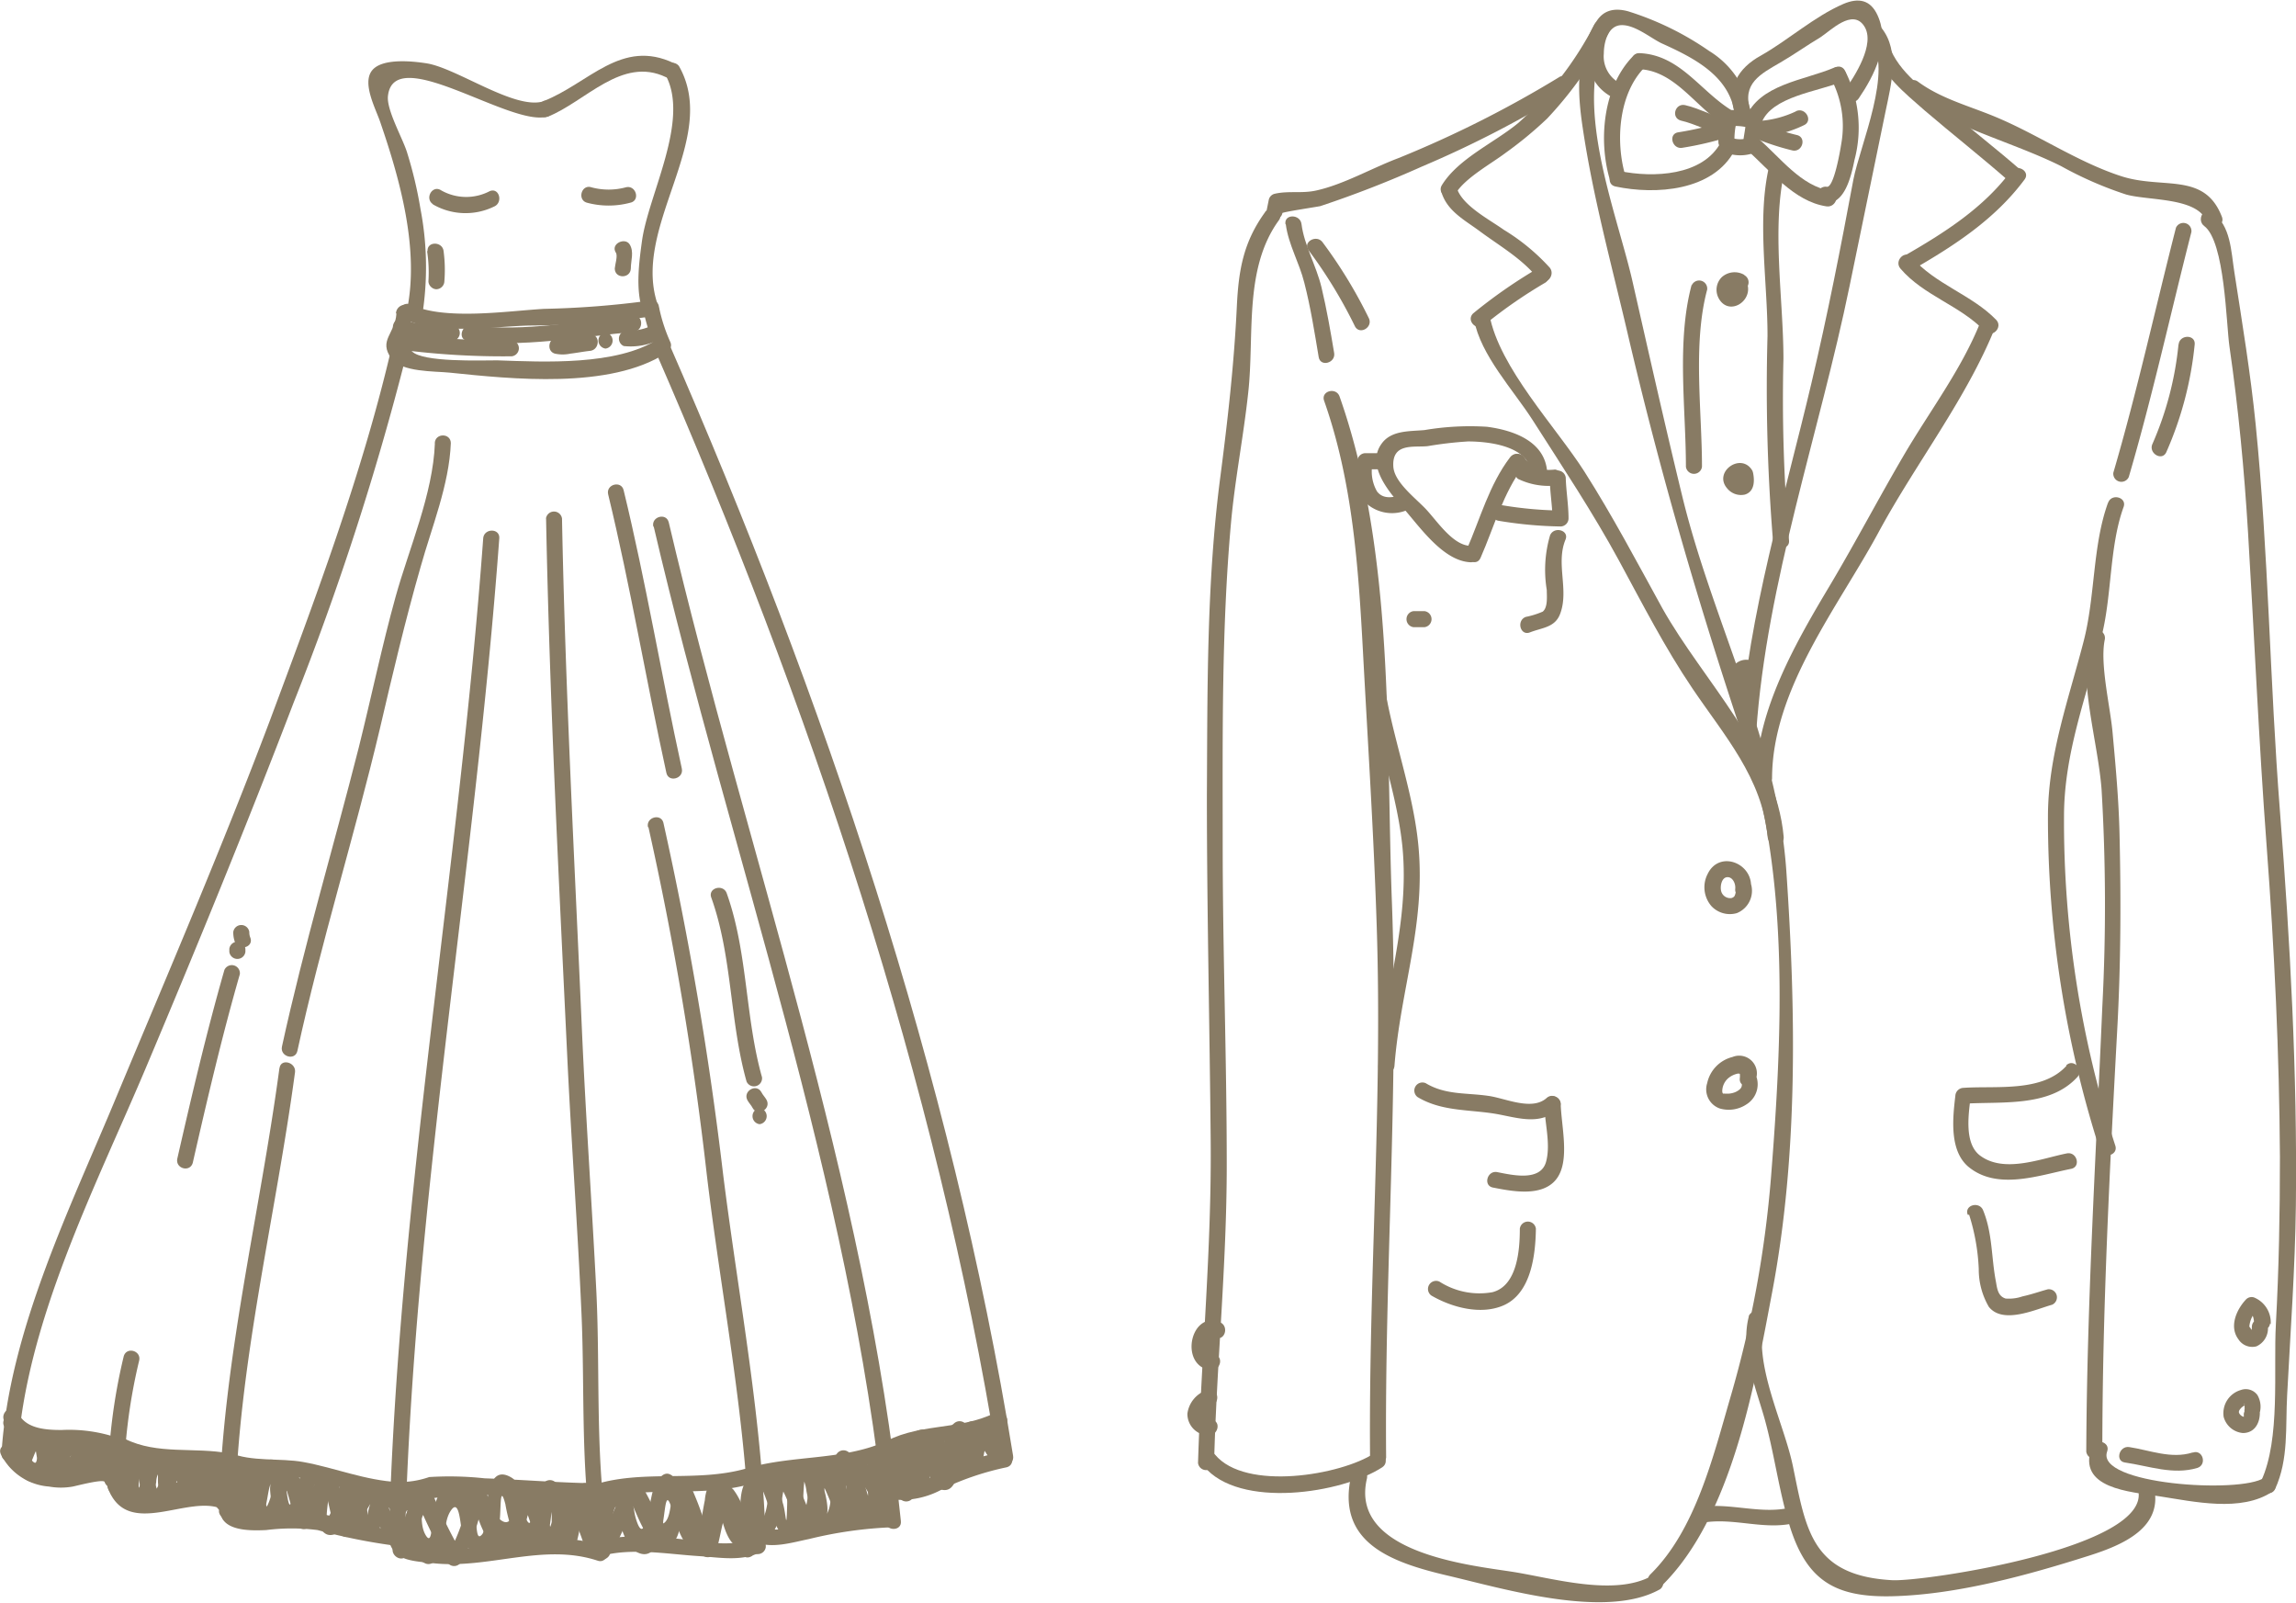 <svg xmlns="http://www.w3.org/2000/svg" xmlns:xlink="http://www.w3.org/1999/xlink" id="CODIGO_DE_VESTIMENTA" data-name="CODIGO DE VESTIMENTA" viewBox="0 0 181.51 126.67"><defs><style>.cls-1{fill:none;}.cls-2{clip-path:url(#clip-path);}.cls-3{fill:#887b64;}</style><clipPath id="clip-path" transform="translate(-7.13 -36.77)"><rect class="cls-1" width="200" height="200"></rect></clipPath></defs><title>CODIGO VESTIMENTA</title><g class="cls-2"><path class="cls-3" d="M37.8,158.23c.35,1.87,1.67,1.89,3.58,2.09,4.4.48,8.69-1.62,13-.2.78.26,1.11-1,.34-1.22a15.32,15.32,0,0,0-7.37-.23c-1.55.23-7.89,1.5-8.32-.78-.15-.8-1.38-.46-1.22.34Z" transform="translate(-7.13 -36.77)"></path><path class="cls-3" d="M54.62,159.76c2.39-.69,5.35-.15,7.8,0,1.65.11,3.35.44,4.87-.33.73-.37.09-1.46-.64-1.1-1.79.9-4.74.09-6.63,0a17.53,17.53,0,0,0-5.73.2.64.64,0,0,0,.34,1.22Z" transform="translate(-7.13 -36.77)"></path><path class="cls-3" d="M50.08,44.78c-2.25.69-6.79-2.6-9.2-3-1-.16-3.51-.46-4.33.55s.27,3,.64,4.09c1.56,4.54,3.12,10.08,2.1,14.93-.17.8,1.06,1.14,1.22.34a24.37,24.37,0,0,0-.14-8.41,32.78,32.78,0,0,0-1.05-4.43c-.33-1.11-1.65-3.39-1.52-4.5.48-4.26,9.75,2.51,12.61,1.63.78-.24.45-1.46-.34-1.22Z" transform="translate(-7.13 -36.77)"></path><path class="cls-3" d="M50.42,46c3-1.19,5.86-4.81,9.36-3.13.73.35,1.38-.74.64-1.1-4.17-2-6.73,1.59-10.34,3-.75.29-.42,1.52.34,1.22Z" transform="translate(-7.13 -36.77)"></path><path class="cls-3" d="M59.72,42.65c2,3.59-1.33,9.46-1.84,13.18-.23,1.68-.53,3.89.08,5.55.28.75,1.48.45,1.22-.34l0-.07c-.25-.77-1.48-.44-1.22.34l0,.07L59.18,61c-2.29-6.2,4.92-13.19,1.63-19a.64.64,0,0,0-1.1.64Z" transform="translate(-7.13 -36.77)"></path><path class="cls-3" d="M38.95,61.94c2.83,1.34,7,.64,10,.56a70.47,70.47,0,0,0,9.8-.74c.8-.14.46-1.36-.34-1.22a72.73,72.73,0,0,1-8.24.64c-2.89.16-7.87.94-10.55-.33-.73-.35-1.38.75-.64,1.1Z" transform="translate(-7.13 -36.77)"></path><path class="cls-3" d="M38.47,61.55c-.1,1.61-1.45,2.11-.4,3.55.8,1.09,3.39,1,4.59,1.12,4.94.51,12.68,1.33,17.12-1.54.68-.44,0-1.54-.64-1.1-3.25,2.1-9,1.8-12.7,1.67-1.28,0-5.9.17-6.74-.71s0-2,0-3-1.22-.81-1.27,0Z" transform="translate(-7.13 -36.77)"></path><path class="cls-3" d="M58,61.31a13.1,13.1,0,0,0,.91,2.85c.3.75,1.53.42,1.22-.34A13.1,13.1,0,0,1,59.22,61c-.12-.81-1.35-.46-1.22.34Z" transform="translate(-7.13 -36.77)"></path><path class="cls-3" d="M38.48,63.15a4.21,4.21,0,0,0,1.76.42,22.57,22.57,0,0,0,2.68.15.64.64,0,0,0,0-1.27c-.69,0-1.39,0-2.08-.09a4.21,4.21,0,0,1-1.72-.31c-.68-.45-1.32.65-.64,1.1Z" transform="translate(-7.13 -36.77)"></path><path class="cls-3" d="M44.08,63.7c4.29.58,8.85-.31,13.13-.7.81-.07.81-1.34,0-1.27-4.12.38-8.66,1.31-12.79.75-.8-.11-1.14,1.12-.34,1.22Z" transform="translate(-7.13 -36.77)"></path><path class="cls-3" d="M51,64.72a2.87,2.87,0,0,0,1.22,0c.52-.06,1-.16,1.56-.22.8-.09.81-1.36,0-1.27-.45,0-.89.12-1.34.19a2.83,2.83,0,0,1-1.1.08c-.78-.25-1.11,1-.34,1.22Z" transform="translate(-7.13 -36.77)"></path><path class="cls-3" d="M55,64.32a.64.64,0,0,0,0-1.27.64.64,0,0,0,0,1.27Z" transform="translate(-7.13 -36.77)"></path><path class="cls-3" d="M56.44,64.12a5,5,0,0,0,2.34-.3c.8-.18.46-1.4-.34-1.22a4,4,0,0,1-1.66.3.64.64,0,0,0-.34,1.22Z" transform="translate(-7.13 -36.77)"></path><path class="cls-3" d="M38.88,64.42a62.59,62.59,0,0,0,8.71.51.64.64,0,0,0,0-1.27,60.24,60.24,0,0,1-8.37-.46c-.8-.11-1.14,1.11-.34,1.22Z" transform="translate(-7.13 -36.77)"></path><path class="cls-3" d="M55.82,56.74c.16.26-.07.94-.09,1.25,0,.82,1.24.82,1.27,0,0-.63.27-1.31-.09-1.9s-1.53-.06-1.1.64Z" transform="translate(-7.13 -36.77)"></path><path class="cls-3" d="M40.89,56.6A11.16,11.16,0,0,1,41,59c0,.34.32.63.63.63a.65.65,0,0,0,.63-.63,11.16,11.16,0,0,0-.06-2.36c-.07-.81-1.34-.82-1.27,0Z" transform="translate(-7.13 -36.77)"></path><path class="cls-3" d="M41.33,52.91a5.15,5.15,0,0,0,4.85.19c.75-.31.42-1.54-.34-1.22A4,4,0,0,1,42,51.81c-.69-.45-1.32.65-.64,1.1Z" transform="translate(-7.13 -36.77)"></path><path class="cls-3" d="M53.53,52.79a6.6,6.6,0,0,0,3.43,0c.8-.17.46-1.4-.34-1.22a5.23,5.23,0,0,1-2.75,0c-.78-.24-1.12,1-.34,1.22Z" transform="translate(-7.13 -36.77)"></path><path class="cls-3" d="M58.91,64.45C71.08,92.34,81.17,122.14,86,152.17c.13.8,1.35.46,1.22-.34-4.87-30.15-15-60-27.24-88-.33-.75-1.42-.1-1.1.64Z" transform="translate(-7.13 -36.77)"></path><path class="cls-3" d="M41.51,71.81c-.15,4-2.05,8.32-3.11,12.14s-1.92,7.94-2.91,11.91c-2,7.88-4.34,15.69-6.07,23.63-.17.8,1.05,1.14,1.22.34,1.86-8.55,4.5-16.94,6.52-25.46,1-4.29,2-8.54,3.22-12.79.88-3.15,2.26-6.49,2.39-9.78,0-.82-1.24-.82-1.27,0Z" transform="translate(-7.13 -36.77)"></path><path class="cls-3" d="M29.22,121.19c-1.56,11.64-4.53,23.28-4.78,35.06a.64.64,0,0,0,1.27,0c.25-11.65,3.19-23.2,4.74-34.72.11-.8-1.12-1.14-1.22-.34Z" transform="translate(-7.13 -36.77)"></path><path class="cls-3" d="M45.33,79.32c-1.93,26.38-6.75,52.37-7.45,78.87a.64.64,0,0,0,1.27,0c.7-26.49,5.52-52.49,7.45-78.87.06-.82-1.21-.81-1.27,0Z" transform="translate(-7.13 -36.77)"></path><path class="cls-3" d="M50.3,77.74c.27,14.11,1,28.33,1.67,42.44.32,6.81.83,13.6,1.13,20.41.28,6.24-.12,12.82,1.05,19,.15.8,1.38.46,1.22-.34-1.26-6.63-.76-13.78-1.1-20.5s-.83-13.63-1.13-20.45c-.59-13.48-1.32-27.05-1.58-40.54a.64.64,0,0,0-1.27,0Z" transform="translate(-7.13 -36.77)"></path><path class="cls-3" d="M55.21,75.85c1.77,7.32,3,14.7,4.6,22,.17.8,1.4.46,1.22-.34-1.61-7.35-2.83-14.72-4.6-22-.19-.79-1.42-.46-1.22.34Z" transform="translate(-7.13 -36.77)"></path><path class="cls-3" d="M58.39,102.14A259.23,259.23,0,0,1,63,129.56c1.16,9.78,3.18,19.62,3.4,29.48a.64.64,0,0,0,1.27,0c-.22-9.86-2.16-19.74-3.38-29.51a276,276,0,0,0-4.71-27.71c-.18-.8-1.41-.46-1.22.34Z" transform="translate(-7.13 -36.77)"></path><path class="cls-3" d="M58.81,78.39C64.93,104.58,74.35,130.1,77.08,157c.08.81,1.35.81,1.27,0C75.6,130,66.18,104.36,60,78.06c-.19-.8-1.41-.46-1.22.34Z" transform="translate(-7.13 -36.77)"></path><path class="cls-3" d="M38,64.61c-2.32,9.84-6,19.62-9.52,29.07-3.77,10-8,19.85-12.14,29.76-3.65,8.79-8.5,18.55-9.09,28.2-.05.82,1.22.81,1.27,0,.63-10.31,6.13-21,10.08-30.33,4.06-9.62,8-19.23,11.74-29a223.92,223.92,0,0,0,8.88-27.37c.19-.79-1-1.13-1.22-.34Z" transform="translate(-7.13 -36.77)"></path><path class="cls-3" d="M24.87,113.43c-1.41,4.92-2.58,9.91-3.72,14.9-.18.8,1,1.13,1.22.34,1.14-5,2.31-10,3.72-14.9a.64.64,0,0,0-1.22-.34Z" transform="translate(-7.13 -36.77)"></path><path class="cls-3" d="M25.26,111.78V112a.64.64,0,0,0,1.27,0v-.24a.64.64,0,0,0-1.27,0Z" transform="translate(-7.13 -36.77)"></path><path class="cls-3" d="M25.57,110.45a2.23,2.23,0,0,0,.13.77c.28.76,1.51.43,1.22-.34a1.06,1.06,0,0,1-.08-.44.64.64,0,0,0-1.27,0Z" transform="translate(-7.13 -36.77)"></path><path class="cls-3" d="M63.36,107.71c1.67,4.66,1.45,9.8,2.79,14.54a.64.64,0,0,0,1.22-.34c-1.34-4.74-1.12-9.88-2.79-14.54-.27-.76-1.5-.43-1.22.34Z" transform="translate(-7.13 -36.77)"></path><path class="cls-3" d="M66.22,123.73c.12.22.3.39.41.61.39.72,1.49.08,1.1-.64-.12-.22-.3-.39-.41-.61-.39-.72-1.49-.08-1.1.64Z" transform="translate(-7.13 -36.77)"></path><path class="cls-3" d="M67.18,125.62a.64.64,0,0,0,0-1.27.64.64,0,0,0,0,1.27Z" transform="translate(-7.13 -36.77)"></path><path class="cls-3" d="M25.13,156.25a.72.72,0,0,0,.48-.41.64.64,0,0,0-.23-.87,6.25,6.25,0,0,0-4.16-.09c-1.31.27-3.73.81-4.35-.87-.28-.76-1.51-.43-1.22.34,1.53,4.17,6.4.43,9.09,1.71l-.23-.87.28-.17a.64.64,0,0,0,.34,1.22Z" transform="translate(-7.13 -36.77)"></path><path class="cls-3" d="M16.91,154.31a43.84,43.84,0,0,1,1.22-10c.19-.79-1-1.13-1.22-.34a45.33,45.33,0,0,0-1.26,10.34.64.64,0,0,0,1.27,0Z" transform="translate(-7.13 -36.77)"></path><path class="cls-3" d="M16.68,153.53c-.41-1.22-1.94-1-2.93-.77-1.72.3-4.49.68-5.34-1.41-.3-.75-1.53-.42-1.22.34A4.63,4.63,0,0,0,11,154.26a5.37,5.37,0,0,0,1.89,0c.3-.06,2.43-.62,2.51-.36.26.77,1.49.44,1.22-.34Z" transform="translate(-7.13 -36.77)"></path><path class="cls-3" d="M24.54,155.88c-.19,1.93,2.31,1.88,3.63,1.82a16.2,16.2,0,0,1,4.07,0,46.29,46.29,0,0,0,6.17,1.24c.82,0,.81-1.23,0-1.27-2.71-.14-5.25-1.5-8-1.44-.61,0-4.75.72-4.65-.34.08-.81-1.19-.81-1.27,0Z" transform="translate(-7.13 -36.77)"></path><path class="cls-3" d="M66.91,158.67c1.28.51,2.88,0,4.17-.26a32.68,32.68,0,0,1,6.56-.93.64.64,0,0,0,0-1.27,23.34,23.34,0,0,0-4.6.44c-1.67.35-4.11,1.46-5.79.8-.76-.3-1.09.93-.34,1.22Z" transform="translate(-7.13 -36.77)"></path><path class="cls-3" d="M77.67,155.28a6.76,6.76,0,0,0,4.1-.89,22.22,22.22,0,0,1,4.93-1.65c.79-.19.46-1.42-.34-1.22a25.05,25.05,0,0,0-3.54,1c-1.58.63-3,1.84-4.82,1.58-.8-.11-1.14,1.11-.34,1.22Z" transform="translate(-7.13 -36.77)"></path><path class="cls-3" d="M7.45,149.05c1.34,3,6.23,1.58,8.66,2.59.75.31,1.08-.91.34-1.22a11.8,11.8,0,0,0-4.44-.63c-1.23,0-2.89-.09-3.46-1.38-.33-.75-1.42-.1-1.1.64Z" transform="translate(-7.13 -36.77)"></path><path class="cls-3" d="M16.37,151.58c2.72,1.37,5.64.72,8.53,1.28.8.15,1.14-1.07.34-1.22-2.73-.52-5.68.13-8.23-1.15-.73-.37-1.37.73-.64,1.1Z" transform="translate(-7.13 -36.77)"></path><path class="cls-3" d="M24.65,152.67c1.87.84,4.11.52,6.11.87,2.67.47,5.13,1.5,7.87,1.64.82,0,.81-1.23,0-1.27-2.63-.13-5-1.13-7.53-1.59-1.82-.33-4.13,0-5.81-.74-.74-.33-1.39.76-.64,1.1Z" transform="translate(-7.13 -36.77)"></path><path class="cls-3" d="M38.25,155.16c2.08.43,4.52-.36,6.69-.27,3,.12,6.07.36,9.1.41A.64.64,0,0,0,54,154c-2.85-.05-5.7-.29-8.56-.39a25.65,25.65,0,0,0-4.38-.1,7.07,7.07,0,0,1-2.52.39c-.8-.16-1.14,1.06-.34,1.22Z" transform="translate(-7.13 -36.77)"></path><path class="cls-3" d="M54.62,155.28c3.76-1.13,7.94-.13,11.79-1.21a.64.64,0,0,0-.34-1.22c-3.86,1.08-8,.08-11.79,1.21a.64.64,0,0,0,.34,1.22Z" transform="translate(-7.13 -36.77)"></path><path class="cls-3" d="M66.83,153.95c3.3-.89,6.94-.59,10.14-1.82.76-.29.43-1.52-.34-1.22-3.2,1.23-6.84.92-10.14,1.82a.64.64,0,0,0,.34,1.22Z" transform="translate(-7.13 -36.77)"></path><path class="cls-3" d="M77.33,152.07c2.74-1.77,6.22-1.09,9.11-2.54.73-.37.09-1.46-.64-1.1-2.89,1.46-6.32.74-9.11,2.54-.68.44,0,1.54.64,1.1Z" transform="translate(-7.13 -36.77)"></path><path class="cls-3" d="M7.55,149.67c.7.72-.63,2.75.78,3.32s1.29-1.68,2.08-2.06H9.77c.26.11.28,2,.68,2.37a1,1,0,0,0,1.13.37c.55-.19.75-.84.95-1.33q.12-.34.26-.67.31-.31-.23-.4a8.7,8.7,0,0,1,.28.94c.3.82,1,1.91,1.88,1.05a3.62,3.62,0,0,0,.8-1.51q-.63-.47-.39.1.05.42.09.83a5.87,5.87,0,0,0,.15.93.64.64,0,0,0,1.22-.34c-.21-.75,0-2.12-.65-2.68s-1.11-.07-1.47.42a3.55,3.55,0,0,0-.6,1.23l.41.09-.2-.45a5.85,5.85,0,0,0-.22-.7c-.2-.61-.5-1.38-1.3-1.13s-.89,1.5-1.34,2.13c-.32.45,0-.45,0-.72a3.1,3.1,0,0,0-.11-.86,1.17,1.17,0,0,0-.68-.79c-.9-.31-1.36.67-1.67,1.35-.42.91,0,.47.13-.18a3.71,3.71,0,0,0,.1-.84,1.74,1.74,0,0,0-.52-1.39c-.57-.59-1.47.31-.9.9Z" transform="translate(-7.13 -36.77)"></path><path class="cls-3" d="M16.89,153.5a2,2,0,0,0,0-1.21,6.47,6.47,0,0,1,0,1.45c0,.65.12,1.67.73,2.08,1.26.85,1.68-1.07,1.86-1.9q0-.27.1-.55.25-.62,0-.23c.08.31,0,.67.06,1a2.29,2.29,0,0,0,.91,1.59c1.87.93,1.87-2.35,2.44-3h-.9c.72.63-.13,2.89,1.45,2.85,1.25,0,.94-1.85,1.7-2.39s0-1.57-.64-1.1a3.84,3.84,0,0,0-1.29,2.25l.39-.13-.06-.51a3.66,3.66,0,0,0-.08-.71A1.82,1.82,0,0,0,23,151.8a.64.64,0,0,0-.9,0,2.75,2.75,0,0,0-.53.89c-.11.3,0,1.66-.69,1.12-.25-.21,0-1.44-.29-1.83-.79-1.15-1.88,0-2.15.88-.11.38-.13.78-.22,1.16-.28,1.12,0-1,0-1.28a2.26,2.26,0,0,0-.51-1.56c-1.39-1.22-1.86,1.2-2.08,2a.64.64,0,0,0,1.22.34Z" transform="translate(-7.13 -36.77)"></path><path class="cls-3" d="M25.29,153c-.66.47.51,4,1.38,4.25,1.54.41,1.5-2.22,1.81-3.08.24-.66,0-.25,0,.31a8.92,8.92,0,0,0,.21,1.48c.15.5.31,1.16.86,1.36,1.5.55,1.73-1.73,2.17-2.63.61-1.27.22,0,.23.54A5.26,5.26,0,0,0,32.2,157c.18.45.47,1.11,1.06,1.09,1.07,0,1.62-2,1.73-2.88q.54-.66-.32-.46a6.68,6.68,0,0,1,.12.69,4.3,4.3,0,0,0,.21,1.35c.13.49.24,1.22.8,1.43s.88-.07,1.21-.46.63-2.08.86-1.82c.54.62,1.43-.28.9-.9-1.32-1.51-2.09-.57-2.49,1-.2.79,0,1.09-.13,0a7.7,7.7,0,0,0-.19-1.29c-.14-.43-.22-.95-.73-1.11-1.37-.43-1.61,2.05-2,2.79-.63,1.29.06-1.82-.08-2.44a2.23,2.23,0,0,0-.21-.85,1.1,1.1,0,0,0-1.21-.54c-.6.15-.85.88-1.06,1.37-.5,1.12-.59,2.92-.9.54-.12-.9-.3-2.94-1.74-2.24-.61.3-.77,1.49-.91,2-.35,1.39-.25,1.63-.57,0-.18-.92-.33-3.51-1.93-2.38-.66.47,0,1.57.64,1.1Z" transform="translate(-7.13 -36.77)"></path><path class="cls-3" d="M39.34,156.17c-.4,1,.3,3.63,1.34,4.13a.64.64,0,0,0,.64,0c1.38-1,.65-2.87,1.42-4.09s.76,1.38,1,2A2.82,2.82,0,0,0,45,159.88a.63.63,0,0,0,.64,0c1.05-.68.91-1.86,1-3,.1-.94,0-2.88.44-1.24a12.19,12.19,0,0,0,.7,2.51c.36.66.78,1.24,1.62,1,1.68-.43,1-3.46,1.77-4.46l-1,.13c1.25,1.15-.2,3.58,1.47,4.58a.64.64,0,0,0,.87-.23c.51-.87.59-3.66,1.22-4l-.87-.23.45,1.18c.24.78,1.47.45,1.22-.34a8,8,0,0,0-.58-1.48.64.64,0,0,0-.87-.23c-1.51.86-.88,3.1-1.68,4.47l.87-.23c-1-.6-.14-3.4-1.22-4.38a.65.65,0,0,0-1,.13,4.12,4.12,0,0,0-.64,1.72c-.32,1.29-.34,2-.89.55-.28-.72-.14-2.26-.91-2.75-2.44-1.53-1.86,3.83-2.35,4.44s-.4-.57-.55-1.17a14.57,14.57,0,0,0-.27-1.48c-.14-.39-.34-1-.73-1.27-.84-.49-1.38,0-1.84.69a4.93,4.93,0,0,0-.52,1.85c-.11.56-.05,2.29-.55,1.49-.73-1.19.18-2.75-1.2-3.67a.62.62,0,0,0-.64,0c-.6.42-.59.58-.88,1.33s.94,1.09,1.22.34Z" transform="translate(-7.13 -36.77)"></path><path class="cls-3" d="M55.61,158.18a7.34,7.34,0,0,1,0-1.83c.29-1.19.34.12.48.62.22.81.63,2.14,1.49,2.52.66.29,1.07,0,1.47-.51a4.58,4.58,0,0,0,.51-2c.2-1.23.22-2.6.76-.7.27.95,1,3.86,2.61,2.81s.41-3.65,1.54-4.71l-1-.13c.57.83.73,5.29,2.57,4.78s.31-3.58,1.12-4.53c.53-.62-.37-1.52-.9-.9-.69.81-.61,2.18-.6,3.17,0,1.42-.06.24-.25-.55a7.12,7.12,0,0,0-.84-2.61.64.64,0,0,0-1-.13,3.45,3.45,0,0,0-.72,1.87c-.12.56-.19,1.13-.33,1.68-.23.9-.27,1.22-.64.06-.31-1-1.49-5.89-3-2.88-.43.84-.71,5.2-1.49,2.55-.22-.74-.17-1.93-.89-2.42-2.17-1.45-2.11,2.89-2.07,3.82s1.3.82,1.27,0Z" transform="translate(-7.13 -36.77)"></path><path class="cls-3" d="M67.58,154.11l.12-.38-.61.47c.57,0,1.1,3.72,2.25,4.16a.63.63,0,0,0,.62-.16,2.54,2.54,0,0,0,.66-1.83,24.08,24.08,0,0,1,.09-2.5,3.39,3.39,0,0,1,.18.79c.2.89.36,2.62,1.41,3,2.24.8,1.44-4.46,2.05-5.32l-1,.13c1,1,.65,4.33,2.33,4.79,2.31.64.69-4.24,1.44-4.81s0-1.59-.64-1.1a2.08,2.08,0,0,0-.83,1.82c0,.55.1,1.09.1,1.64q0,.28,0,.55-.37.9.28.52c-.42-1.21-.87-3.36-1.77-4.3a.64.64,0,0,0-1,.13c-1,1.36,0,3.34-.77,4.73.27-.51-.46-3.59-1.3-4.08-1.89-1.1-1.81,2.43-1.83,3.3-.07,2.44-.08.7-.35-.11a9.39,9.39,0,0,0-.47-1.51c-.33-.64-.69-1.1-1.45-1.09a.65.65,0,0,0-.61.47l-.12.38c-.24.78,1,1.12,1.22.34Z" transform="translate(-7.13 -36.77)"></path><path class="cls-3" d="M77.35,152.32q-.52-.14-.21.36l.08.35a4.49,4.49,0,0,0,.29,1,2.11,2.11,0,0,0,.95,1.33.65.65,0,0,0,.93-.38,6.7,6.7,0,0,0,.37-1.94c0-.32-.07-1.21.23-1.42s.24.28.35.7c.17.66.3,1.87,1.06,2.14,2,.72,1.29-3.68,2.07-4.28l-1-.13c.5,1,.34,2.21,1.37,2.89a.64.64,0,0,0,.93-.38,18.69,18.69,0,0,1,.49-2.34l-.72-.29c.41.83.34,1.65,1,2.31s1.49-.33.9-.9-.53-1.44-.83-2.05a.64.64,0,0,0-.72-.29c-1.24.45-1,2.21-1.37,3.23l.93-.38c-.56-.37-.61-1.82-.91-2.44a.64.64,0,0,0-1-.13c-.84.65-.74,2-.86,2.94a3.79,3.79,0,0,0-.17,1q.48,0,.27-.3-.06-.2-.11-.4a5.13,5.13,0,0,0-.58-2c-.39-.64-.94-1-1.64-.57-1.32.84-.83,3.49-1.3,4.7l.93-.38c-.92-.52-.46-2.31-1.14-3s-1.38-.27-1.69.46.78,1.39,1.1.64Z" transform="translate(-7.13 -36.77)"></path><path class="cls-3" d="M77.29,151.48a20,20,0,0,0,2.07,3,.64.64,0,0,0,1-.13c.61-1.13.15-2.57.83-3.63l-.87.23c.73.47,2.17,4.17,3.32,2.09.22-.39.55-2.53.6-2.52.22,0,.72,1,1,1.28a2.59,2.59,0,0,0,1.06.67c.77.27,1.1-1,.34-1.22s-2.31-3.48-3.48-1.52c-.29.48-.17,2.43-.58,2.61.61-.27-1.23-2.25-1.58-2.48a.65.65,0,0,0-.87.23c-.72,1.13-.22,2.51-.83,3.63l1-.13a18.45,18.45,0,0,1-1.87-2.78c-.48-.65-1.59,0-1.1.64Z" transform="translate(-7.13 -36.77)"></path><path class="cls-3" d="M77.93,156.68a9.61,9.61,0,0,0-2.54-4.52c-.32-.29-1-.22-1.06.28a15.18,15.18,0,0,1-.87,3.85h1.1a23,23,0,0,0-2.07-4,.64.64,0,0,0-1.06.28c-.44,1.5-.32,3.14-1,4.57h1.1c-.75-1.39-1.12-3-2.07-4.24a.64.64,0,0,0-1.1,0c-.73,1.27-.24,3.11-1.14,4.23-.51.63.39,1.53.9.9,1.09-1.36.51-3.05,1.34-4.49h-1.1c1,1.28,1.32,2.85,2.07,4.24a.64.64,0,0,0,1.1,0c.7-1.56.62-3.25,1.1-4.88l-1.06.28c.89,1.09,1.21,2.52,1.87,3.75a.64.64,0,0,0,1.1,0,16.26,16.26,0,0,0,1-4.15l-1.06.28a8.41,8.41,0,0,1,2.22,4,.64.64,0,0,0,1.22-.34Z" transform="translate(-7.13 -36.77)"></path><path class="cls-3" d="M65.7,159.23l.1.24,1.1-.64c-.64-1.43-.84-3.09-1.81-4.35a.62.62,0,0,0-.62-.16c-1.36.39-1.29,3.46-1.87,4.51l.87-.23c-.58-.38-.61-1.4-.8-2a23.37,23.37,0,0,0-.94-2.37.64.64,0,0,0-1-.13c-.71.74-.43,2.43-1.05,3-.41.35-.59-.54-.83-1a16.22,16.22,0,0,0-1.15-2.17.64.64,0,0,0-1.16.15c-.62,1.5-1.19,2.87-1.9,4.33-.36.73.74,1.38,1.1.64.76-1.55,1.37-3,2-4.63l-1.16.15c.65.93,1.52,4.46,3,4.43,1.72,0,1.18-3.08,2-3.94l-1-.13c.62,1.4.82,3.92,2.19,4.83a.64.64,0,0,0,.87-.23c.43-.77.54-2.86,1.05-3.3q.15-.74.06.54l.32,1a18.27,18.27,0,0,0,.68,1.76c.34.75,1.41.1,1.1-.64l-.1-.24c-.32-.75-1.41-.1-1.1.64Z" transform="translate(-7.13 -36.77)"></path><path class="cls-3" d="M54.76,159.1a18.3,18.3,0,0,0-2-4.76.64.64,0,0,0-1.1,0c-.63,1.33-.72,2.88-1.55,4.12h1.1c-.93-1.22-1-2.82-1.86-4.12a.64.64,0,0,0-1.16.15c-.38,1-.4,3.79-1.89,2a12.31,12.31,0,0,1-.88-2.35.64.64,0,0,0-1.16.15,14.18,14.18,0,0,1-1.69,5.3h1.1a41,41,0,0,1-2.48-5.09.64.64,0,0,0-1.1,0c-.75,1.45-1.18,3-1.86,4.48-.34.74.75,1.38,1.1.64.68-1.47,1.11-3,1.86-4.48H40a40.93,40.93,0,0,0,2.48,5.09.64.64,0,0,0,1.1,0,15,15,0,0,0,1.82-5.6l-1.16.15c.67,1.55.91,3.86,2.65,4.58a.63.63,0,0,0,.62-.16c1.19-1,1.31-3,1.82-4.33l-1.16.15c.84,1.32.91,2.87,1.86,4.12a.65.65,0,0,0,1.1,0c.85-1.26.91-2.76,1.55-4.12h-1.1a19.18,19.18,0,0,1,1.9,4.45.64.64,0,0,0,1.22-.34Z" transform="translate(-7.13 -36.77)"></path><path class="cls-3" d="M38.86,158c-.86-1.28-1.07-2.81-2.07-4a.64.64,0,0,0-1,.13c-.63,1-1.29,2.07-1.86,3.15l1-.13c-.82-1-.68-2.52-1.25-3.63a.64.64,0,0,0-1-.13,9.11,9.11,0,0,0-2.17,3.28l1.16.15a30.23,30.23,0,0,0-1.14-4c-.16-.38-.73-.7-1.06-.28-.82,1-.73,3.16-1.73,3.9l.87.23a13.4,13.4,0,0,1-1.28-3.85.64.64,0,0,0-1.22,0,25.66,25.66,0,0,1-1.38,3.36c-.37.73.72,1.37,1.1.64a27.81,27.81,0,0,0,1.51-3.66H26.11a14.32,14.32,0,0,0,1.41,4.15.64.64,0,0,0,.87.23c1.35-1,1-2.85,2-4.1l-1.06-.28a30.28,30.28,0,0,1,1.14,4c.13.48.94.67,1.16.15a8.41,8.41,0,0,1,2-3l-1-.13c.66,1.31.46,2.73,1.44,3.88a.64.64,0,0,0,1-.13c.57-1.08,1.23-2.1,1.86-3.15l-1,.13c.9,1.08,1.08,2.59,1.87,3.75.45.67,1.55,0,1.1-.64Z" transform="translate(-7.13 -36.77)"></path><path class="cls-3" d="M25.41,155.32c-.75-1-.65-2.36-1.35-3.39a.64.64,0,0,0-1-.13,7.83,7.83,0,0,0-1.3,3.19l1.06-.28c-.76-.74-.62-2.08-1.35-2.91a.64.64,0,0,0-1,.13c-.48,1-.65,2.54-1.56,3.26l1,.13c-.7-1.16-.61-2.63-1.14-3.88-.2-.46-.87-.36-1.1,0-.58.94-1.17,1.86-1.76,2.79-.44.69.66,1.33,1.1.64.59-.93,1.18-1.85,1.76-2.79h-1.1c.54,1.26.42,2.68,1.14,3.88a.65.65,0,0,0,1,.13c1.05-.84,1.21-2.37,1.75-3.52l-1,.13c.73.83.52,2.1,1.35,2.91a.64.64,0,0,0,1.06-.28,6.87,6.87,0,0,1,1-2.63l-1-.13c.7,1,.58,2.39,1.35,3.39.49.64,1.59,0,1.1-.64Z" transform="translate(-7.13 -36.77)"></path><path class="cls-3" d="M16.39,152.91c-.91-.51-.92-2.52-2.26-2.44a.93.93,0,0,0-.77.48,22.76,22.76,0,0,0-1.47,2.19H13c-.57-.93-.26-2-1-2.91a.64.64,0,0,0-.9,0,5,5,0,0,0-.67,1c-.11.23-.18.5-.31.72s-.08.56-.33.38C9.31,152,9.22,150.55,9,150c-.28-.76-1.51-.43-1.22.34.37,1,.44,2.87,1.52,3.44,1.53.8,2-1.91,2.64-2.67h-.9c.61.7.34,1.86.83,2.66a.64.64,0,0,0,1.1,0,7.53,7.53,0,0,1,1.14-1.57c.36-.34.15-.32.41.29A2.91,2.91,0,0,0,15.75,154c.71.4,1.36-.7.64-1.1Z" transform="translate(-7.13 -36.77)"></path><path class="cls-3" d="M146.09,45.78a5.64,5.64,0,0,0-2.26-.3.64.64,0,0,0,0,1.27,4.41,4.41,0,0,1,1.62.13.66.66,0,0,0,.87-.23.64.64,0,0,0-.23-.87Z" transform="translate(-7.13 -36.77)"></path><path class="cls-3" d="M145.14,46.33c0,.65-.2,1.28-.22,1.94l.47-.61a2.11,2.11,0,0,1-1.38,0c-.78-.24-1.12,1-.34,1.22a3.3,3.3,0,0,0,2.06,0,.65.65,0,0,0,.47-.61c0-.65.2-1.28.22-1.94a.64.64,0,0,0-1.27,0Z" transform="translate(-7.13 -36.77)"></path><path class="cls-3" d="M143.22,45.95a7.17,7.17,0,0,0-.24,2.11.64.64,0,0,0,1.27,0,6,6,0,0,1,.19-1.77c.24-.78-1-1.12-1.22-.34Z" transform="translate(-7.13 -36.77)"></path><path class="cls-3" d="M144.16,45.57c-2.58-1.51-4.15-4.46-7.42-4.6-.82,0-.82,1.23,0,1.27,2.85.13,4.49,3.09,6.78,4.43a.64.64,0,0,0,.64-1.1Z" transform="translate(-7.13 -36.77)"></path><path class="cls-3" d="M143.18,48c-1.42,2.69-5.37,2.83-8,2.29-.8-.17-1.14,1.06-.34,1.22,3.18.67,7.72.37,9.43-2.87.38-.72-.71-1.36-1.1-.64Z" transform="translate(-7.13 -36.77)"></path><path class="cls-3" d="M136.29,41.15c-2.43,2.41-2.83,6.71-1.88,9.87a.64.64,0,0,0,1.22-.34c-.81-2.72-.55-6.54,1.56-8.63a.64.64,0,0,0-.9-.9Z" transform="translate(-7.13 -36.77)"></path><path class="cls-3" d="M146.38,46.5c.78-2.12,4.55-2.5,6.38-3.28.75-.32.1-1.41-.64-1.1-2.33,1-5.95,1.3-7,4-.28.77.94,1.1,1.22.34Z" transform="translate(-7.13 -36.77)"></path><path class="cls-3" d="M151.89,43a8,8,0,0,1,.8,5.14c-.06.4-.58,3.54-1.16,3.39a.64.64,0,0,0-.34,1.22c1.76.46,2.3-2.14,2.55-3.35a9.91,9.91,0,0,0-.76-7.05c-.38-.72-1.47-.08-1.1.64Z" transform="translate(-7.13 -36.77)"></path><path class="cls-3" d="M151.86,51.85c-2.36-.36-4-2.65-5.74-4.14-.61-.54-1.51.36-.9.9,1.86,1.63,3.71,4.08,6.3,4.47.8.12,1.14-1.1.34-1.22Z" transform="translate(-7.13 -36.77)"></path><path class="cls-3" d="M149.11,45.57a8,8,0,0,1-3.12.77.64.64,0,0,0,0,1.27,9.53,9.53,0,0,0,3.76-.95c.74-.35.09-1.45-.64-1.1Z" transform="translate(-7.13 -36.77)"></path><path class="cls-3" d="M149.17,47.44a20,20,0,0,1-3.23-1.08c-.76-.3-1.09.92-.34,1.22a20,20,0,0,0,3.23,1.08c.8.17,1.14-1.05.34-1.22Z" transform="translate(-7.13 -36.77)"></path><path class="cls-3" d="M143.79,46.22c-1.2-.23-2.26-.87-3.44-1.14-.8-.18-1.14,1-.34,1.22,1.19.27,2.24.91,3.44,1.14.8.15,1.14-1.07.34-1.22Z" transform="translate(-7.13 -36.77)"></path><path class="cls-3" d="M143.45,46.37a25.43,25.43,0,0,1-3.66.86c-.8.14-.46,1.36.34,1.22a25.43,25.43,0,0,0,3.66-.86c.77-.25.44-1.48-.34-1.22Z" transform="translate(-7.13 -36.77)"></path><path class="cls-3" d="M145.55,45.9a7,7,0,0,0-3.3-5.1,23.51,23.51,0,0,0-6.42-3.14c-1.79-.48-2.65.49-3,2.18-.43,2,0,3.73,1.88,4.68.73.37,1.37-.72.64-1.1A2.39,2.39,0,0,1,133.92,41c0-.77.27-2.17,1.34-2.24s2.34,1,3.2,1.42c2.54,1.15,5.45,2.58,5.82,5.67.1.8,1.37.81,1.27,0Z" transform="translate(-7.13 -36.77)"></path><path class="cls-3" d="M145.52,45.52c-.73-2.14.81-2.91,2.34-3.8,1.09-.63,2.12-1.37,3.18-2,.82-.53,2.53-2.3,3.46-.89s-.78,4-1.53,5.08c-.46.68.64,1.31,1.1.64,1.24-1.82,2.51-4.31,1.5-6.55-.56-1.25-1.51-1.43-2.71-.92-2.31,1-4.33,2.84-6.52,4.08-1.83,1-2.78,2.59-2,4.75.26.77,1.49.44,1.22-.34Z" transform="translate(-7.13 -36.77)"></path><path class="cls-3" d="M147,49.87c-1,4.17-.13,9.18-.14,13.46a148.49,148.49,0,0,0,.43,16.14c.09.8,1.36.81,1.27,0a129.58,129.58,0,0,1-.44-14.34c0-4.67-.95-10.37.1-14.92.18-.8-1-1.13-1.22-.34Z" transform="translate(-7.13 -36.77)"></path><path class="cls-3" d="M145,58.48a1.52,1.52,0,0,0-1.76.2,1.41,1.41,0,0,0-.22,1.7c.78,1.35,2.59.27,2.27-1.08-.19-.79-1.41-.46-1.22.34,0,0,0,.16,0,.12s.1,0,.09,0,0-.23.25-.13a.66.66,0,0,0,.87-.23.64.64,0,0,0-.23-.87Z" transform="translate(-7.13 -36.77)"></path><path class="cls-3" d="M145.68,74c-.86-1.55-3.16.06-2,1.38a1.41,1.41,0,0,0,1.39.48c.76-.23.78-1.07.65-1.71-.16-.8-1.38-.46-1.22.34,0,0,0,.35,0,.35s.09-.14.1-.15l.13,0c.09-.06,0,.07,0,0l-.1-.05s-.08-.07-.06-.06,0,0,0,0,0,0,0,.07-.08,0,0,.07c.24.1-.21-.37,0,0,.4.71,1.49.07,1.1-.64Z" transform="translate(-7.13 -36.77)"></path><path class="cls-3" d="M146,90v-.43a.64.64,0,0,0-.47-.61,1.29,1.29,0,0,0-1.63,1.12A1.52,1.52,0,0,0,145,91.7c.78.24,1.12-1,.34-1.22-.13,0-.12-.13-.15-.22s0-.07,0-.06l-.47-.61V90A.64.64,0,0,0,146,90Z" transform="translate(-7.13 -36.77)"></path><path class="cls-3" d="M140.86,59.29c-1.2,4.49-.45,9.77-.45,14.37a.64.64,0,0,0,1.27,0c0-4.43-.74-9.72.41-14a.64.64,0,0,0-1.22-.34Z" transform="translate(-7.13 -36.77)"></path><path class="cls-3" d="M155,39.9c1.84,2.35-.82,8.34-1.35,11.06-1,5.37-2.05,10.73-3.31,16.06-2.12,9-5,18.34-5.64,27.58-.06.82,1.21.81,1.27,0,.82-11.83,5-23.64,7.38-35.23q1.42-6.92,2.85-13.83c.44-2.12,1.13-4.7-.31-6.54-.5-.64-1.4.26-.9.9Z" transform="translate(-7.13 -36.77)"></path><path class="cls-3" d="M133.18,38.7c-1.47,2.61-1.36,5.33-.92,8.23.81,5.44,2.28,10.79,3.53,16.14,2.6,11.15,5.71,21.78,9.35,32.62,3.5,10.45,2.86,23.19,2,34.08a86.74,86.74,0,0,1-3.21,17.43c-1.37,4.7-2.76,10.5-6.33,14-.58.57.31,1.47.9.9,5.56-5.46,7.35-15.94,8.73-23.21,2.06-10.9,1.87-22.24,1.12-33.26-.7-10.27-5.77-19.59-8.2-29.52-1.4-5.74-2.69-11.51-4-17.26-1.29-5.53-4.83-14.19-1.83-19.52a.64.64,0,0,0-1.1-.64Z" transform="translate(-7.13 -36.77)"></path><path class="cls-3" d="M145.55,107c.21-2-2.49-3.08-3.42-1.16a2.28,2.28,0,0,0,.3,2.55,2,2,0,0,0,2,.55,1.9,1.9,0,0,0,1.12-2.32c-.13-.8-1.35-.46-1.22.34a.93.93,0,0,1-.09.65.46.46,0,0,1-.24.14.74.74,0,0,1-.79-.5c-.12-.37,0-1.1.44-1.15s.7.49.66.91c-.09.81,1.18.8,1.27,0Z" transform="translate(-7.13 -36.77)"></path><path class="cls-3" d="M146,121.85a1.4,1.4,0,0,0-1.91-1.54,2.72,2.72,0,0,0-2,2.07,1.6,1.6,0,0,0,1,2,2.53,2.53,0,0,0,2.13-.34,1.87,1.87,0,0,0,.64-2.46c-.35-.74-1.44-.09-1.1.64.19.41,0,.65-.41.85a1.64,1.64,0,0,1-.61.14h-.18c.13,0,0,0-.06,0s-.16-.06-.06,0c-.11,0-.07,0-.07,0s-.05,0-.08-.12a.79.79,0,0,1,0-.21,1.39,1.39,0,0,1,.44-.87,1.71,1.71,0,0,1,.8-.39c.14,0,.19.05.14,0a1.48,1.48,0,0,1,0,.38c-.08.81,1.19.81,1.27,0Z" transform="translate(-7.13 -36.77)"></path><path class="cls-3" d="M133.18,38.7a27,27,0,0,1-6,7.77c-1.88,1.57-4.75,2.81-6.06,4.93-.43.7.67,1.33,1.1.64.75-1.21,2.78-2.32,3.91-3.17a30.63,30.63,0,0,0,3.31-2.73,30.39,30.39,0,0,0,4.83-6.8c.4-.71-.7-1.36-1.1-.64Z" transform="translate(-7.13 -36.77)"></path><path class="cls-3" d="M121.06,51.88c.43,1.56,1.85,2.27,3.06,3.17,1.58,1.17,3.41,2.21,4.63,3.78.5.64,1.39-.26.9-.9a16.4,16.4,0,0,0-3.64-3c-1.16-.83-3.34-1.94-3.73-3.36a.64.64,0,0,0-1.22.34Z" transform="translate(-7.13 -36.77)"></path><path class="cls-3" d="M128.67,58a40,40,0,0,0-5.08,3.54c-.59.57.31,1.46.9.9a38,38,0,0,1,4.82-3.34c.66-.47,0-1.57-.64-1.1Z" transform="translate(-7.13 -36.77)"></path><path class="cls-3" d="M123.65,62c.53,2.86,3.1,5.56,4.66,8,2.33,3.65,4.74,7.27,6.81,11.08,1.86,3.43,3.62,6.87,5.81,10.11,2.5,3.7,5.52,7.07,5.94,11.73.07.81,1.34.81,1.27,0-.61-6.83-6.35-12.3-9.59-18.07-2-3.63-3.92-7.28-6.16-10.8s-6.74-8.22-7.51-12.39c-.15-.8-1.37-.46-1.22.34Z" transform="translate(-7.13 -36.77)"></path><path class="cls-3" d="M155.27,40.69c.72,2.07,2.42,3.41,4,4.8,2.21,1.89,4.49,3.68,6.67,5.59.61.54,1.51-.36.9-.9-1.82-1.59-3.73-3.06-5.56-4.63s-4.06-3-4.82-5.21c-.27-.77-1.49-.44-1.22.34Z" transform="translate(-7.13 -36.77)"></path><path class="cls-3" d="M166.09,50.31c-2.17,2.91-5.27,4.87-8.38,6.66a.64.64,0,0,0,.64,1.1c3.32-1.91,6.52-4,8.83-7.11.49-.66-.61-1.29-1.1-.64Z" transform="translate(-7.13 -36.77)"></path><path class="cls-3" d="M157.37,58c1.84,2.15,4.73,2.91,6.67,4.95.57.59,1.46-.31.9-.9-1.94-2-4.84-2.81-6.67-4.95-.53-.62-1.43.28-.9.9Z" transform="translate(-7.13 -36.77)"></path><path class="cls-3" d="M163.66,62.3c-1.48,3.68-4,7-6,10.41s-3.81,6.87-5.82,10.25c-2.69,4.5-5.85,9.93-5.89,15.35a.64.64,0,0,0,1.27,0c0-7.09,5.25-13.59,8.45-19.53,2.91-5.38,6.91-10.48,9.19-16.14.3-.76-.92-1.09-1.22-.34Z" transform="translate(-7.13 -36.77)"></path><path class="cls-3" d="M128.45,73.54a1.8,1.8,0,0,1-.85-.63.64.64,0,0,0-1.1.64,2.87,2.87,0,0,0,1.3,1.09c.73.37,1.37-.73.64-1.1Z" transform="translate(-7.13 -36.77)"></path><path class="cls-3" d="M126.51,72.91c-1.66,2.19-2.35,4.83-3.44,7.32-.33.74.77,1.39,1.1.64,1.09-2.48,1.78-5.13,3.44-7.32.49-.65-.61-1.28-1.1-.64Z" transform="translate(-7.13 -36.77)"></path><path class="cls-3" d="M123.4,79.91c-1.44,0-2.74-2.09-3.64-3s-2.41-2.09-2.48-3.26c-.12-1.92,1.66-1.5,2.72-1.62a29.87,29.87,0,0,1,3.18-.37c1.73,0,5,.39,5,2.68a.64.64,0,0,0,1.27,0c0-2.6-2.54-3.55-4.77-3.84a21.52,21.52,0,0,0-4.93.26c-1.18.11-2.66,0-3.42,1.11-1.18,1.67.56,3.73,1.64,4.95,1.36,1.52,3.24,4.34,5.47,4.39a.64.64,0,0,0,0-1.27Z" transform="translate(-7.13 -36.77)"></path><path class="cls-3" d="M127.16,74.63a5.53,5.53,0,0,0,2.9.52.64.64,0,0,0,0-1.27,4.37,4.37,0,0,1-2.26-.34.64.64,0,0,0-.64,1.1Z" transform="translate(-7.13 -36.77)"></path><path class="cls-3" d="M129.65,74.52c0,1.08.19,2.15.22,3.23l.63-.63a30.3,30.3,0,0,1-4.56-.41c-.8-.13-1.14,1.09-.34,1.22a32.55,32.55,0,0,0,4.9.45.64.64,0,0,0,.63-.63c0-1.08-.19-2.15-.22-3.23a.64.64,0,0,0-1.27,0Z" transform="translate(-7.13 -36.77)"></path><path class="cls-3" d="M116.08,72.59H115a.64.64,0,0,0,0,1.27h1.08a.64.64,0,0,0,0-1.27Z" transform="translate(-7.13 -36.77)"></path><path class="cls-3" d="M114.37,73.44a4,4,0,0,0,.79,3.13,3.06,3.06,0,0,0,3.24.5c.78-.24.45-1.47-.34-1.22s-1.57.41-2.07-.24a3.15,3.15,0,0,1-.36-2.16c.07-.81-1.2-.81-1.27,0Z" transform="translate(-7.13 -36.77)"></path><path class="cls-3" d="M129.67,79.08a9.74,9.74,0,0,0-.26,4.32c0,.48.1,1.37-.32,1.71a6.64,6.64,0,0,1-1.35.42c-.75.3-.42,1.52.34,1.22,1-.39,2-.38,2.4-1.5.69-1.88-.37-3.94.41-5.83.31-.75-.91-1.08-1.22-.34Z" transform="translate(-7.13 -36.77)"></path><path class="cls-3" d="M119.74,85.07h-.86a.64.64,0,0,0,0,1.27h.86a.64.64,0,0,0,0-1.27Z" transform="translate(-7.13 -36.77)"></path><path class="cls-3" d="M158.07,44.32c3.43,2.54,8.15,3.66,12,5.58a29.28,29.28,0,0,0,5.13,2.24c1.75.5,5.62.21,6.36,2.1.29.75,1.52.43,1.22-.34-1.38-3.57-4.66-2.14-7.94-3.2-3.47-1.12-6.62-3.31-10-4.71-2.07-.86-4.28-1.43-6.09-2.77-.66-.49-1.29.61-.64,1.1Z" transform="translate(-7.13 -36.77)"></path><path class="cls-3" d="M179.15,54.77c-1.66,6.49-3.06,12.91-4.95,19.36a.64.64,0,0,0,1.22.34c1.89-6.45,3.29-12.87,4.95-19.36a.64.64,0,0,0-1.22-.34Z" transform="translate(-7.13 -36.77)"></path><path class="cls-3" d="M179.35,64a25.91,25.91,0,0,1-2.06,7.86c-.33.74.77,1.39,1.1.64a27.83,27.83,0,0,0,2.24-8.5c.08-.81-1.19-.81-1.27,0Z" transform="translate(-7.13 -36.77)"></path><path class="cls-3" d="M181.38,54.63c1.65,1.23,1.74,7.77,2,9.53.71,4.9,1.17,9.78,1.47,14.72.5,8.26.85,16.51,1.47,24.77s1,16.37,1.05,24.57c0,4.41-.08,8.81-.32,13.21-.2,3.64.37,9.08-1.16,12.38-.34.74.75,1.38,1.1.64,1.08-2.35.81-4.89.95-7.42.26-5,.63-10,.69-15,.12-10.4-.45-20.79-1.26-31.16-.8-10.18-.9-20.41-1.92-30.57-.4-4-1.06-8-1.68-12-.27-1.7-.27-3.66-1.74-4.76-.66-.49-1.29.61-.64,1.1Z" transform="translate(-7.13 -36.77)"></path><path class="cls-3" d="M173.78,76.5c-1.24,3.42-1,7.41-1.94,11-1.2,4.63-2.81,9-2.81,13.83a85.86,85.86,0,0,0,4.1,26.31c.26.77,1.49.44,1.22-.34a83,83,0,0,1-4.05-26c0-5.05,1.8-9.53,3-14.36.79-3.23.59-7,1.71-10.1.28-.77-.95-1.1-1.22-.34Z" transform="translate(-7.13 -36.77)"></path><path class="cls-3" d="M172.27,87c-.8,3.76.71,8.37,1,12.17a154.37,154.37,0,0,1,.06,17.14c-.5,11.71-1.22,23.46-1.27,35.19a.64.64,0,0,0,1.27,0c0-11.11.58-22.3,1.18-33.4.28-5.11.3-10.24.18-15.36-.06-2.74-.31-5.45-.56-8.17-.19-2-1-5.35-.61-7.23.17-.8-1.05-1.14-1.22-.34Z" transform="translate(-7.13 -36.77)"></path><path class="cls-3" d="M186.64,141.43a2.13,2.13,0,0,0-1.33-2.12.62.62,0,0,0-.62.16c-.77.82-1.34,2.15-.61,3.14a1.3,1.3,0,0,0,1.43.57,1.55,1.55,0,0,0,.91-1.54c0-.82-1.24-.82-1.27,0a.82.82,0,0,1-.05.33s.08,0,.09,0l-.11-.16a.76.76,0,0,0-.13-.19q0,.11,0,0a2.14,2.14,0,0,1,.6-1.3l-.62.16c.34.14.39.58.39.89a.64.64,0,0,0,1.27,0Z" transform="translate(-7.13 -36.77)"></path><path class="cls-3" d="M185.76,148.48a1.83,1.83,0,0,0-.17-1.45,1.14,1.14,0,0,0-1.31-.4,1.91,1.91,0,0,0-1.36,2.12,1.73,1.73,0,0,0,1.52,1.28c.88,0,1.31-.71,1.34-1.5a.64.64,0,0,0-1.27,0,1,1,0,0,1,0,.22c0,.27,0,0,0,0s.09,0,0,0a.58.58,0,0,1-.34-.25c-.06-.1-.08-.2.08-.39a1,1,0,0,1,.26-.22s.42-.27.07-.12c-.09,0,0-.12,0,0a2.78,2.78,0,0,0,0,.34c-.17.8,1.05,1.14,1.22.34Z" transform="translate(-7.13 -36.77)"></path><path class="cls-3" d="M186.12,153.57c-1.89,1.27-13.35.53-12.41-2.08.28-.77-.95-1.1-1.22-.34-1.18,3.27,3,3.52,5.35,3.88,2.73.42,6.47,1.28,8.92-.36.68-.45,0-1.55-.64-1.1Z" transform="translate(-7.13 -36.77)"></path><path class="cls-3" d="M180.46,151.57c-1.68.53-3.37-.18-5-.43-.8-.12-1.14,1.11-.34,1.22,1.92.28,3.79,1,5.72.43.78-.25.44-1.47-.34-1.22Z" transform="translate(-7.13 -36.77)"></path><path class="cls-3" d="M130.5,42.8a87.36,87.36,0,0,1-12.8,6.46c-2.11.79-4.34,2.09-6.53,2.57-1.15.25-2.18,0-3.29.26a.63.63,0,0,0-.44.44l-.15.74c-.17.8,1.06,1.14,1.22.34,0-.08,2.79-.5,3-.55a85.93,85.93,0,0,0,8.06-3.14,83.83,83.83,0,0,0,11.57-6,.64.64,0,0,0-.64-1.1Z" transform="translate(-7.13 -36.77)"></path><path class="cls-3" d="M108.78,54.51c.21,1.6,1.06,3,1.46,4.6.5,1.94.81,3.92,1.14,5.89.14.8,1.36.46,1.22-.34-.29-1.73-.59-3.47-1-5.18s-1.37-3.33-1.58-5c-.1-.8-1.38-.81-1.27,0Z" transform="translate(-7.13 -36.77)"></path><path class="cls-3" d="M110.58,56.55a37.64,37.64,0,0,1,3.66,6c.37.73,1.46.09,1.1-.64a37.64,37.64,0,0,0-3.66-6c-.49-.64-1.59,0-1.1.64Z" transform="translate(-7.13 -36.77)"></path><path class="cls-3" d="M107.14,53.54c-1.71,2.36-2.09,4.56-2.23,7.41-.22,4.61-.72,9-1.32,13.61-1.08,8.29-1,16.75-1.05,25.1,0,9.09.22,18.16.3,27.25.08,8.54-.74,17-1,25.49a.64.64,0,0,0,1.27,0c.2-7.86,1-15.65,1-23.54,0-8.44-.32-16.87-.32-25.31s-.1-17,.65-25.38c.31-3.48,1-6.92,1.37-10.39.5-4.51-.37-9.76,2.42-13.6.48-.66-.62-1.3-1.1-.64Z" transform="translate(-7.13 -36.77)"></path><path class="cls-3" d="M111.81,68.45c2.25,6.38,2.71,13.13,3.07,19.84.39,7.26.86,14.53,1.09,21.8.45,14-.65,27.91-.53,41.88a.64.64,0,0,0,1.27,0c-.13-14.62,1-29.17.46-43.8-.49-13,.24-27.65-4.14-40.06-.27-.77-1.5-.44-1.22.34Z" transform="translate(-7.13 -36.77)"></path><path class="cls-3" d="M115.76,151.64c-2.63,1.72-10.17,3-12.57.1-.52-.63-1.41.27-.9.9,2.8,3.43,10.95,2.16,14.11.1.68-.45,0-1.54-.64-1.1Z" transform="translate(-7.13 -36.77)"></path><path class="cls-3" d="M103.56,141.25c-2.32-.9-3.23,3.41-.77,3.81.8.13,1.14-1.09.34-1.22a.64.64,0,0,1-.55-.83c.07-.47.27-.67.64-.52.76.29,1.09-.93.34-1.22Z" transform="translate(-7.13 -36.77)"></path><path class="cls-3" d="M102.57,146.63A2.26,2.26,0,0,0,101,148.5a1.69,1.69,0,0,0,1.59,1.71c.8.12,1.14-1.1.34-1.22-.29,0-.71-.12-.67-.45a1,1,0,0,1,.67-.69c.76-.28.43-1.51-.34-1.22Z" transform="translate(-7.13 -36.77)"></path><path class="cls-3" d="M115,87.43c-.05,5.5,2.45,10.81,3,16.28.58,6.07-1.44,11.39-1.9,17.29-.06.81,1.21.81,1.27,0,.47-6,2.46-11.12,1.9-17.29-.49-5.46-3-10.79-3-16.28a.64.64,0,0,0-1.27,0Z" transform="translate(-7.13 -36.77)"></path><path class="cls-3" d="M137.71,161.32c-2.94,1.65-7.88.17-11-.32-3.32-.52-12.91-1.47-11.52-7.36.19-.79-1-1.13-1.22-.34-1.27,5.38,3.09,6.94,7.61,8s12.53,3.47,16.78,1.08a.64.64,0,0,0-.64-1.1Z" transform="translate(-7.13 -36.77)"></path><path class="cls-3" d="M145.38,140.83c-.67,2.63.51,5.49,1.23,8,.79,2.81,1.14,5.74,2,8.53,1.34,4.32,3.58,5.67,8.08,5.57,5.12-.12,10.69-1.65,15.57-3.2,2.68-.85,6-2.24,5.11-5.58a.64.64,0,0,0-1.22.34c1.22,4.58-17,7.32-19.46,7.17-6.35-.36-6.79-4-7.82-9-.7-3.41-3.16-8.06-2.27-11.54a.64.64,0,0,0-1.22-.34Z" transform="translate(-7.13 -36.77)"></path><path class="cls-3" d="M148.83,155.88c-2.37.65-4.9-.38-7.32,0-.8.13-.46,1.35.34,1.22,2.43-.39,4.9.67,7.32,0a.64.64,0,0,0-.34-1.22Z" transform="translate(-7.13 -36.77)"></path><path class="cls-3" d="M129.4,123.55c-1.17,1.05-3.31,0-4.63-.17-1.72-.25-3.37-.06-4.93-1a.64.64,0,0,0-.64,1.1c2,1.2,4.28.95,6.48,1.38,1.63.32,3.26.81,4.62-.41.61-.55-.29-1.44-.9-.9Z" transform="translate(-7.13 -36.77)"></path><path class="cls-3" d="M129.22,124c0,1.46.52,3.13.14,4.57-.42,1.6-2.64,1.08-3.86.84-.8-.16-1.14,1.07-.34,1.22,1.49.29,3.88.77,5-.66s.39-4.19.35-6a.64.64,0,0,0-1.27,0Z" transform="translate(-7.13 -36.77)"></path><path class="cls-3" d="M170.5,121c-1.93,2.13-5.57,1.57-8.16,1.75a.66.66,0,0,0-.63.63c-.21,1.76-.48,4.29,1,5.58,2.29,1.93,5.6.7,8.15.19.8-.16.46-1.38-.34-1.22-2.06.41-5,1.62-6.91.13-1.23-1-.84-3.33-.68-4.68l-.63.63c3-.21,6.84.32,9.06-2.12.55-.6-.35-1.5-.9-.9Z" transform="translate(-7.13 -36.77)"></path><path class="cls-3" d="M162.8,132.78a16.33,16.33,0,0,1,.76,4.28,5.86,5.86,0,0,0,.8,3c1.12,1.4,3.68.2,5-.17a.64.64,0,0,0-.34-1.22c-.66.18-1.3.41-2,.56a3.27,3.27,0,0,1-1.34.17c-.64-.2-.67-.86-.77-1.37-.36-1.88-.26-3.78-1-5.59-.29-.76-1.52-.43-1.22.34Z" transform="translate(-7.13 -36.77)"></path><path class="cls-3" d="M127.28,133.9c0,1.65-.2,4.5-2.17,5a5.85,5.85,0,0,1-4.19-.84.64.64,0,0,0-.64,1.1c1.61.94,3.9,1.56,5.69.79,2.21-.95,2.55-4,2.58-6.07a.64.64,0,0,0-1.27,0Z" transform="translate(-7.13 -36.77)"></path></g></svg>